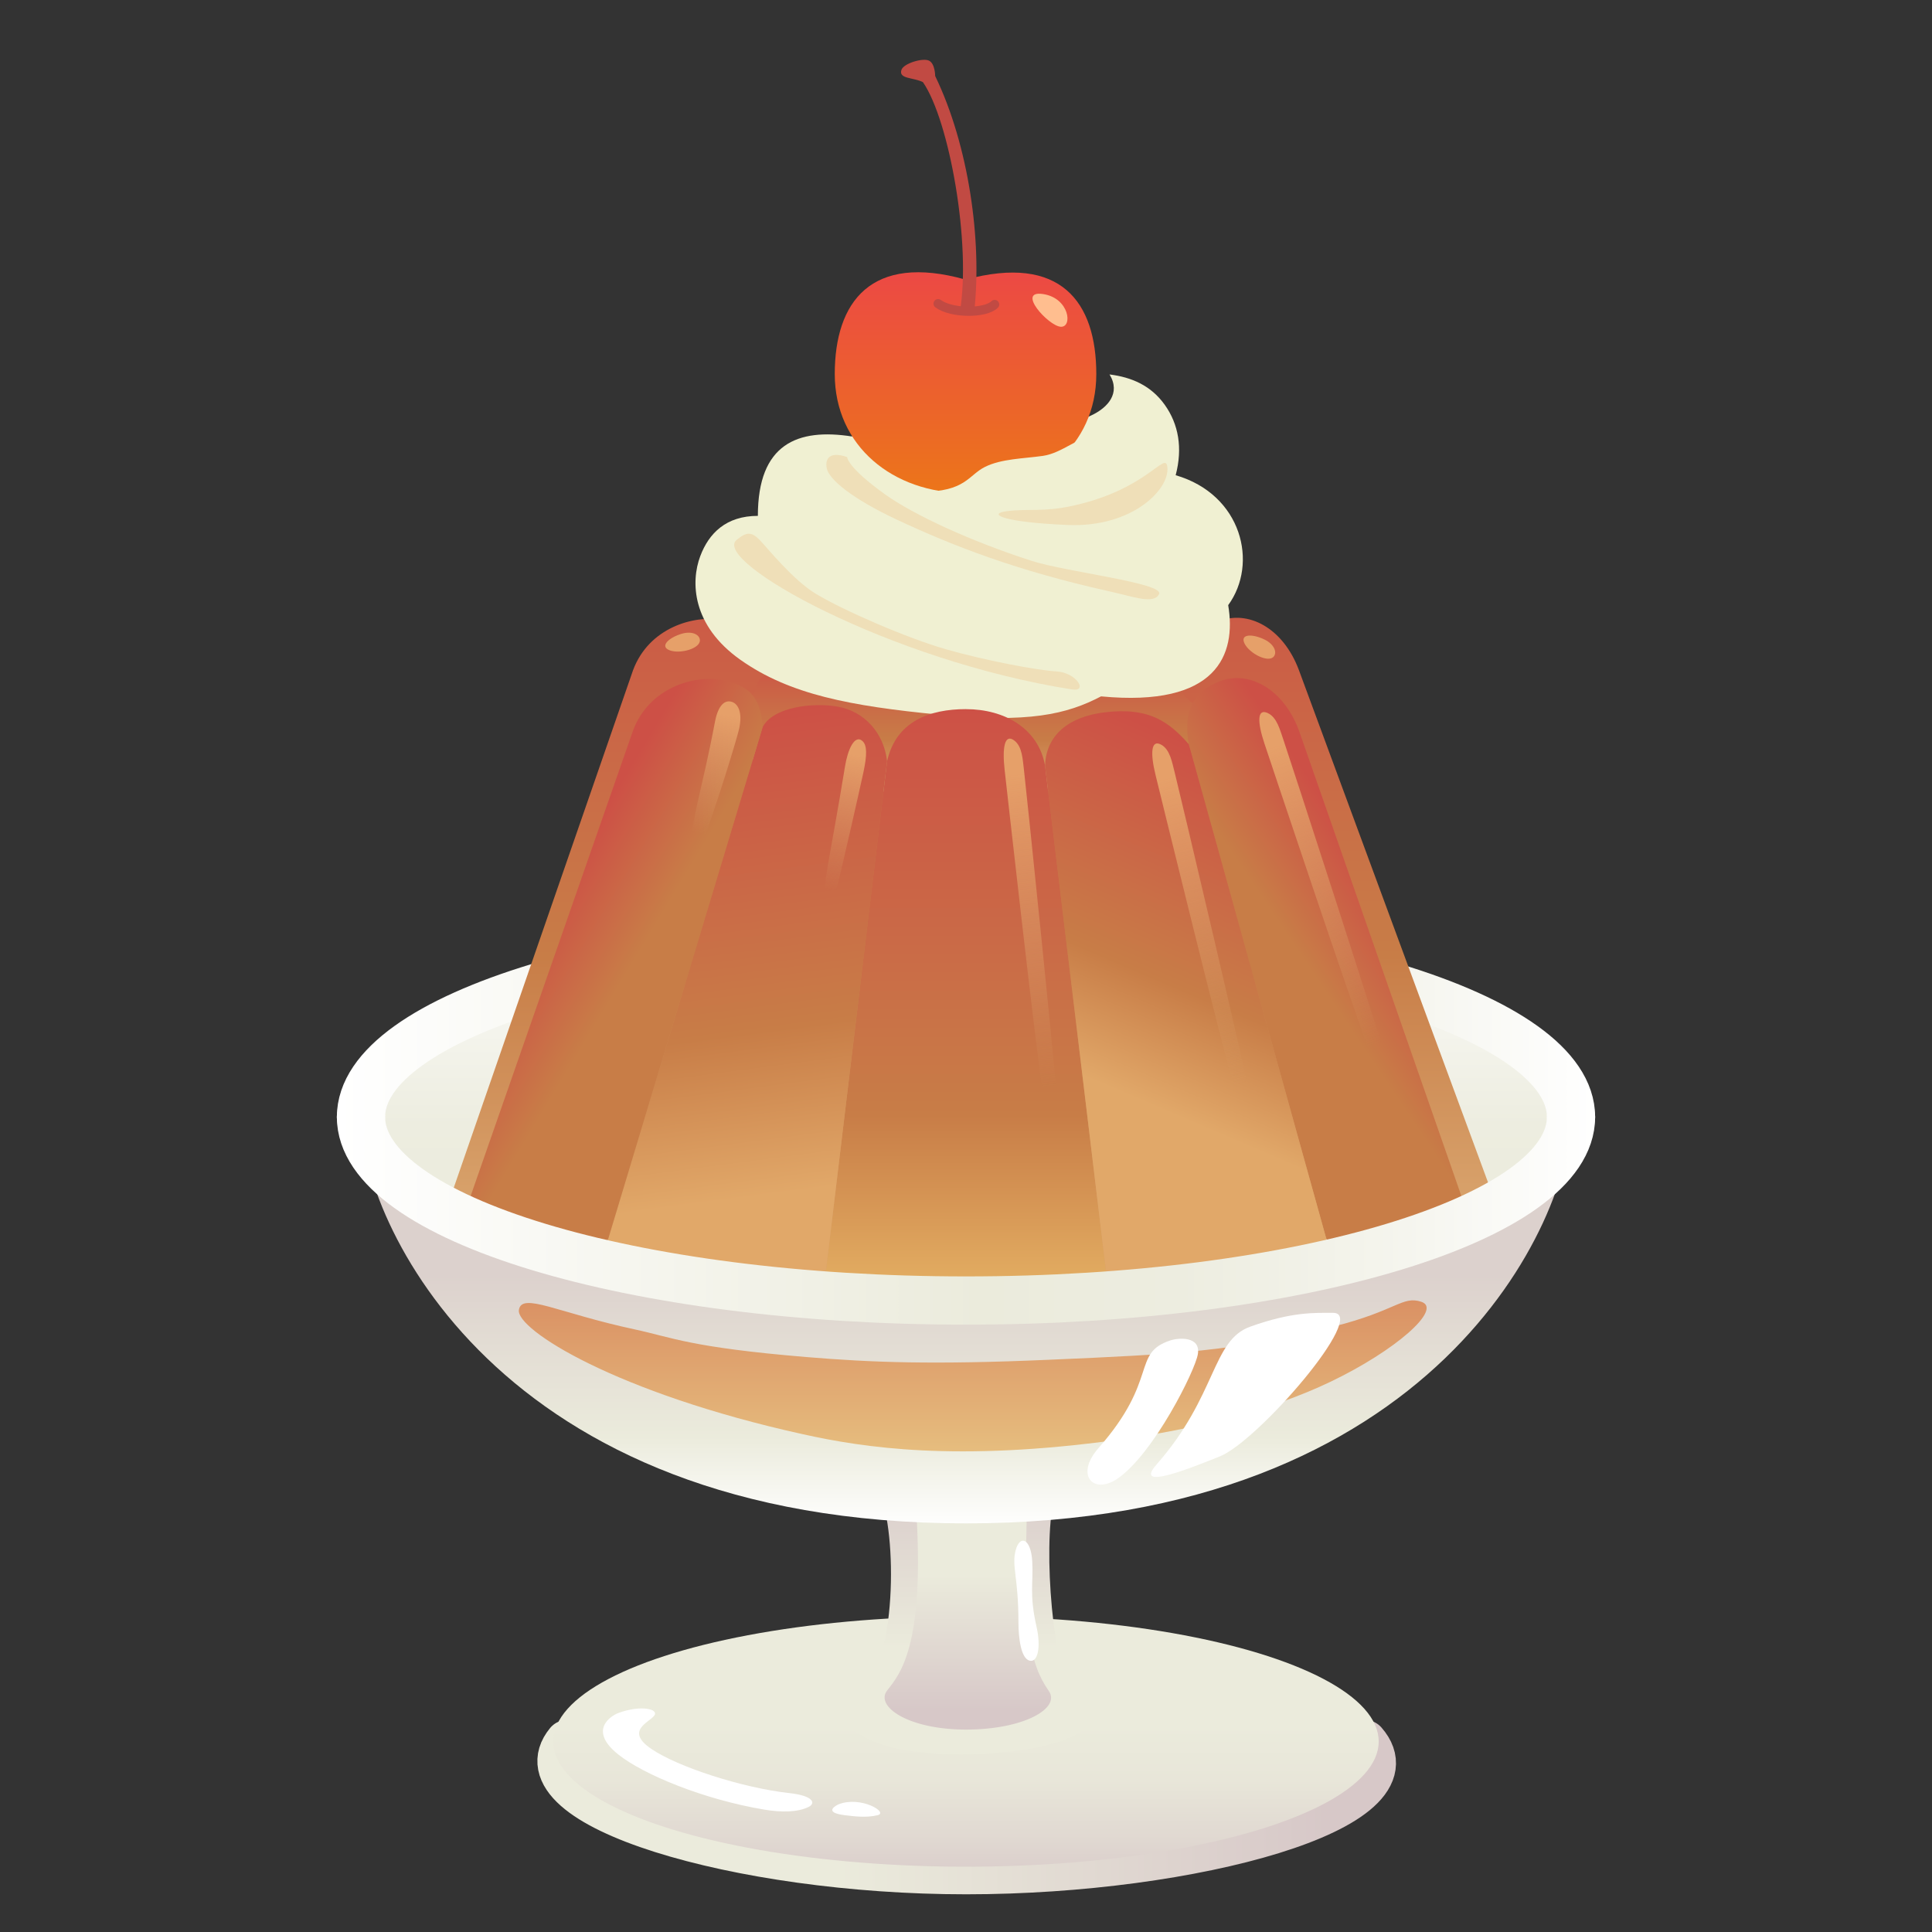 <?xml version="1.0" encoding="UTF-8"?><svg id="_レイヤー_1" xmlns="http://www.w3.org/2000/svg" xmlns:xlink="http://www.w3.org/1999/xlink" viewBox="0 0 700 700"><rect x="0" y="0" width="700" height="700" fill="#333333" stroke="none"/><defs><style>.cls-1{fill:#ffbe8f;}.cls-2{fill:#c14a43;}.cls-3{fill:#f0f0d2;}.cls-4{fill:#efdfb8;}.cls-5{fill:url(#_名称未設定グラデーション_1892);}.cls-6{fill:url(#_名称未設定グラデーション_1545);}.cls-7{fill:url(#_名称未設定グラデーション_1546);}.cls-8{fill:url(#_名称未設定グラデーション_1556);}.cls-9{fill:url(#_名称未設定グラデーション_1567);}.cls-10{fill:url(#_名称未設定グラデーション_1566);}.cls-11{fill:url(#_名称未設定グラデーション_1157);}.cls-12{fill:url(#_名称未設定グラデーション_2040);}.cls-13{fill:url(#_名称未設定グラデーション_1892-3);}.cls-14{fill:url(#_名称未設定グラデーション_1892-2);}.cls-15{fill:url(#_名称未設定グラデーション_1892-6);}.cls-16{fill:url(#_名称未設定グラデーション_1892-5);}.cls-17{fill:url(#_名称未設定グラデーション_1892-4);}.cls-18{stroke:#c14a43;stroke-width:3.33px;}.cls-18,.cls-19,.cls-20{stroke-linejoin:round;}.cls-18,.cls-19,.cls-20,.cls-21{fill:none;stroke-linecap:round;}.cls-19{stroke:url(#_名称未設定グラデーション_1551);}.cls-19,.cls-20{stroke-width:17.48px;}.cls-22{fill:url(#_名称未設定グラデーション_695-2);}.cls-23{fill:url(#_名称未設定グラデーション_155-5);}.cls-24{fill:url(#_名称未設定グラデーション_155-4);}.cls-25{fill:url(#_名称未設定グラデーション_155-2);}.cls-26{fill:url(#_名称未設定グラデーション_155-3);}.cls-27{fill:url(#_名称未設定グラデーション_2);}.cls-28{fill:#fff;}.cls-29{fill:url(#_名称未設定グラデーション_695);}.cls-30{fill:url(#_名称未設定グラデーション_769);}.cls-31{fill:url(#_名称未設定グラデーション_2-2);}.cls-32{fill:url(#_名称未設定グラデーション_155);}.cls-20{stroke:url(#_名称未設定グラデーション_1551-2);}.cls-21{stroke:url(#_名称未設定グラデーション_1544);stroke-miterlimit:10;stroke-width:16px;}.cls-33{fill:#e6a069;}</style><linearGradient id="_名称未設定グラデーション_1544" x1="194.7" y1="654.75" x2="505.8" y2="654.75" gradientUnits="userSpaceOnUse"><stop offset=".35" stop-color="#ebebdc"/><stop offset=".92" stop-color="#d7c8c8"/></linearGradient><linearGradient id="_名称未設定グラデーション_1546" x1="350" y1="588.64" x2="350" y2="692.88" gradientUnits="userSpaceOnUse"><stop offset=".35" stop-color="#ebebdc"/><stop offset=".54" stop-color="#e8e6d9"/><stop offset=".75" stop-color="#e0d8d1"/><stop offset=".92" stop-color="#d7c8c8"/></linearGradient><linearGradient id="_名称未設定グラデーション_1545" x1="351.59" y1="520.44" x2="351.59" y2="638.17" gradientUnits="userSpaceOnUse"><stop offset=".08" stop-color="#d7c8c8"/><stop offset=".65" stop-color="#ebebdc"/></linearGradient><linearGradient id="_名称未設定グラデーション_1567" x1="350.69" y1="540.71" x2="350.69" y2="626.23" gradientUnits="userSpaceOnUse"><stop offset=".35" stop-color="#ebebdc"/><stop offset=".92" stop-color="#d7c8c8"/></linearGradient><linearGradient id="_名称未設定グラデーション_1566" x1="350" y1="553.47" x2="350" y2="462.09" gradientUnits="userSpaceOnUse"><stop offset="0" stop-color="#fff"/><stop offset=".36" stop-color="#ebebdc"/><stop offset=".79" stop-color="#e1dad2"/><stop offset="1" stop-color="#dcd1cd"/></linearGradient><linearGradient id="_名称未設定グラデーション_1556" x1="350" y1="337.97" x2="350" y2="441.7" gradientUnits="userSpaceOnUse"><stop offset="0" stop-color="#fff"/><stop offset=".3" stop-color="#f5f5ee"/><stop offset=".67" stop-color="#edede0"/><stop offset="1" stop-color="#ebebdc"/></linearGradient><linearGradient id="_名称未設定グラデーション_1551" x1="122.05" y1="371.47" x2="577.95" y2="371.47" gradientUnits="userSpaceOnUse"><stop offset="0" stop-color="#fff"/><stop offset=".51" stop-color="#ebebdc"/><stop offset=".67" stop-color="#edede0"/><stop offset=".85" stop-color="#f5f5ee"/><stop offset="1" stop-color="#fff"/></linearGradient><linearGradient id="_名称未設定グラデーション_1892" x1="350" y1="183.16" x2="350" y2="459.33" gradientUnits="userSpaceOnUse"><stop offset="0" stop-color="#cd5046"/><stop offset=".6" stop-color="#c87d47"/><stop offset=".91" stop-color="#d7a069"/></linearGradient><linearGradient id="_名称未設定グラデーション_1892-2" x1="267.58" y1="183.16" x2="267.58" y2="459.33" xlink:href="#_名称未設定グラデーション_1892"/><linearGradient id="_名称未設定グラデーション_1892-3" x1="217.92" y1="183.88" x2="217.92" y2="455.22" xlink:href="#_名称未設定グラデーション_1892"/><linearGradient id="_名称未設定グラデーション_1892-4" x1="486.31" y1="184.04" x2="486.31" y2="454.25" xlink:href="#_名称未設定グラデーション_1892"/><linearGradient id="_名称未設定グラデーション_1892-5" x1="432.48" y1="183.16" x2="432.48" y2="459.33" xlink:href="#_名称未設定グラデーション_1892"/><linearGradient id="_名称未設定グラデーション_1892-6" x1="348.25" y1="237.27" x2="348.25" y2="288.83" xlink:href="#_名称未設定グラデーション_1892"/><linearGradient id="_名称未設定グラデーション_769" x1="349.99" y1="253.8" x2="349.99" y2="504.34" gradientUnits="userSpaceOnUse"><stop offset="0" stop-color="#cd5046"/><stop offset=".6" stop-color="#c87d47"/><stop offset=".91" stop-color="#eaba69"/></linearGradient><linearGradient id="_名称未設定グラデーション_695" x1="255.64" y1="260.49" x2="280.48" y2="450.13" gradientUnits="userSpaceOnUse"><stop offset="0" stop-color="#cd5046"/><stop offset=".6" stop-color="#c87d47"/><stop offset=".91" stop-color="#e1a869"/></linearGradient><linearGradient id="_名称未設定グラデーション_2" x1="195.79" y1="331.67" x2="249.44" y2="363.98" gradientUnits="userSpaceOnUse"><stop offset="0" stop-color="#cd5046"/><stop offset=".6" stop-color="#c87d47"/></linearGradient><linearGradient id="_名称未設定グラデーション_2-2" x1="507.03" y1="330.45" x2="453.95" y2="366.22" xlink:href="#_名称未設定グラデーション_2"/><linearGradient id="_名称未設定グラデーション_695-2" x1="465.76" y1="284.17" x2="411.2" y2="411.48" xlink:href="#_名称未設定グラデーション_695"/><linearGradient id="_名称未設定グラデーション_155" x1="366.31" y1="269.24" x2="380.71" y2="393.61" gradientUnits="userSpaceOnUse"><stop offset=".09" stop-color="#e6a069"/><stop offset="1" stop-color="#d7a069" stop-opacity="0"/></linearGradient><linearGradient id="_名称未設定グラデーション_155-2" x1="282.93" y1="48.55" x2="289.24" y2="103.08" gradientTransform="translate(54.21 140.95) rotate(16.67)" xlink:href="#_名称未設定グラデーション_155"/><linearGradient id="_名称未設定グラデーション_155-3" x1="233.83" y1="48.75" x2="239.38" y2="96.7" gradientTransform="translate(54.21 140.95) rotate(16.67)" xlink:href="#_名称未設定グラデーション_155"/><linearGradient id="_名称未設定グラデーション_155-4" x1="411.65" y1="365.28" x2="426.05" y2="489.65" gradientTransform="translate(-35.43 -38.45) rotate(-7.38)" xlink:href="#_名称未設定グラデーション_155"/><linearGradient id="_名称未設定グラデーション_155-5" x1="440.14" y1="417" x2="454.54" y2="541.37" gradientTransform="translate(-59.35 -56.02) rotate(-12.09)" xlink:href="#_名称未設定グラデーション_155"/><linearGradient id="_名称未設定グラデーション_1551-2" y1="437.96" y2="437.96" xlink:href="#_名称未設定グラデーション_1551"/><linearGradient id="_名称未設定グラデーション_1157" x1="349.83" y1="100.72" x2="349.83" y2="179.77" gradientUnits="userSpaceOnUse"><stop offset="0" stop-color="#ec4a43"/><stop offset="1" stop-color="#ec7619"/></linearGradient><linearGradient id="_名称未設定グラデーション_2040" x1="352.44" y1="525.85" x2="352.44" y2="471.13" gradientUnits="userSpaceOnUse"><stop offset="0" stop-color="#e6bd7e"/><stop offset="1" stop-color="#da9164"/></linearGradient></defs><path class="cls-21" d="M494.5,631.17c21,24-61.92,47.17-144.5,47.17s-163.5-24.17-144.5-47.17"/><ellipse class="cls-7" cx="350" cy="630.98" rx="149.53" ry="45.36"/><path class="cls-6" d="M348,635.67c-32.46,0-46-10-41.11-18.64,1.75-3.08,8.05-5.76,10.56-11.93,9.24-22.75,5.48-69.02-3.1-69.02.65-8.46,10.26-15.09,21.49-15.09h29.01c11.22,0,20.83,6.63,21.49,15.09-8.2.51-7.47,43.3-2.18,66.48,1.85,8.1,9.03,9.92,10.86,12.11,10,12-14.54,21-47,21Z"/><path class="cls-9" d="M321.46,612.44c4.54-5.78,13.54-15.78,10.54-64.78-.28-4.6,40.17-5,40,2-1,41,1,53,8,63,4.38,6.25-9,14-30,14s-33.08-8.45-28.54-14.22Z"/><path class="cls-10" d="M130.79,404.72c0-36.72,98.14-66.49,219.21-66.49s219.21,29.77,219.21,66.49-48.59,147.23-219.21,147.23-219.21-110.51-219.21-147.23Z"/><ellipse class="cls-8" cx="350" cy="404.72" rx="219.21" ry="66.49"/><path class="cls-19" d="M130.79,404.72c0-36.72,98.14-66.49,219.21-66.49s219.21,29.77,219.21,66.49"/><path class="cls-5" d="M406.64,467.59h-113.28l27.18-229.4c.73-18.67,13.72-28.79,29.46-28.79s28.78,11.62,29.52,30.37l27.12,227.82Z"/><path class="cls-14" d="M326.4,236.82l-33.04,230.77-84.72-21.8,64.16-215.49c4.65-14.45,19.51-17.95,27.38-17.95,14.89,0,27.71,4.75,26.22,24.48Z"/><path class="cls-13" d="M272.8,250.4l-62.8,211.26-48.81-22.04,68.16-196.75c5.76-15.54,22.11-20.09,32.36-18.28,14.86,2.62,14.3,14.4,11.08,25.82Z"/><path class="cls-17" d="M431.57,251.28l58.43,209.39,52.31-23.67-71.66-194.13c-5.76-15.54-18.67-22.08-29.14-17.7-10.39,4.34-13.15,14.69-9.93,26.11Z"/><path class="cls-16" d="M406.64,467.59l84.72-21.8-59.79-214.62c-2.9-8.33-12.52-21.45-34.37-19.7-24.83,1.99-23.6,20.11-23.6,20.11l33.04,236.02Z"/><path class="cls-33" d="M247.04,229.61c-4.75,1.4-8.18,4.61-4.38,6.02,3.8,1.41,11.2-.66,10.92-3.79-.19-2.09-3.1-3.24-6.53-2.23Z"/><path class="cls-33" d="M310.51,217.29c-4.91-.65-9.35.89-6.45,3.72,2.89,2.83,10.5,3.94,11.52.97.68-1.99-1.52-4.22-5.06-4.69Z"/><path class="cls-33" d="M359.86,215.71c-4.78-1.32-9.38-.4-6.9,2.8,2.48,3.2,9.86,5.34,11.27,2.53.94-1.88-.93-4.39-4.37-5.34Z"/><path class="cls-33" d="M414.93,218.34c-4.78-1.32-9.38-.4-6.9,2.8,2.48,3.2,9.86,5.34,11.27,2.53.94-1.88-.93-4.39-4.37-5.34Z"/><path class="cls-33" d="M458.25,231.76c-4.44-2.19-9.14-2.15-7.3,1.46,1.83,3.61,8.68,7.1,10.6,4.61,1.28-1.67-.09-4.49-3.29-6.06Z"/><path class="cls-15" d="M259.09,260.42c0-3.78,6.99-1.75,13.11-7.87,2.3-2.3,1.18-6.3,5.24-7.87,11.36-4.37,12.24,1.75,27.97-.87,10.38-1.73,9.63-5.75,18.28-6.31,10.57-.68,12.29,3.69,25.43,3.69,17.48,0,19.65-4.05,27.97-3.5,7.97.53,8.74,5.24,18.36,6.99,14,2.55,26.32-.13,30.59.87,6.98,1.64,0,3.5,3.5,6.99,5.11,5.11,7.87,3.27,7.87,7.87,0,15.39-39.92,27.86-89.16,27.86s-89.16-12.47-89.16-27.86Z"/><path class="cls-3" d="M268.32,239.1c-17.75-12.53-18.07-28.38-14.61-37.58,3.13-8.35,9.4-14.61,20.88-14.61,0-26.1,14.35-31.88,34.19-28.75,0-9.01,16.96-17.18,41.75-6.37,7.36,3.21,29.67,6.46,45.63-1.65,4.85-2.47,10.08-7.5,5.85-14.47,8,1,15,4,20,11s6.55,15.64,3.96,25.51c24.04,7.01,30.04,32,19.03,47.08,3,17.97-4.01,37.06-46.07,33.05-12.41,6.5-26.2,9.76-58.56,6.63-32.36-3.13-54.28-7.31-72.03-19.83Z"/><path class="cls-30" d="M350,256.93c-13.12,0-25.35,4.37-28.58,18.86l-23.23,193.55c16.61,1.22,33.96,1.87,51.81,1.87s35.18-.65,51.79-1.87l-23.15-191.97c-2.42-13.44-14.66-20.43-28.64-20.43Z"/><path class="cls-29" d="M303.67,256.05c-8.98-1.63-23.6,0-27.38,7.46l-58.6,194.22c23.56,5.42,50.85,9.42,80.49,11.6l23.23-193.55c-1.14-10.11-8.13-17.98-17.75-19.73Z"/><path class="cls-27" d="M261.71,246.44c-10.21-2.04-26.6,2.75-32.36,18.28l-61.72,176.89c13.62,6.18,30.57,11.63,50.06,16.12l58.6-194.21c-.59-11.83-5.84-15.33-14.58-17.08Z"/><path class="cls-31" d="M441.51,247.02c-9.34,3.79-12.84,10.78-10.81,22.61l52.27,187.94c19.22-4.45,35.93-9.85,49.4-15.96l-61.72-176.89c-5.76-15.54-18.67-22.08-29.14-17.7Z"/><path class="cls-22" d="M403.32,257.8c-19.27,1.28-24.48,11.36-24.68,19.56,0,0,16.52,136.99,23.15,191.97,29.93-2.2,57.46-6.26,81.18-11.76l-52.27-187.94c-7.27-8.33-14.27-12.71-27.38-11.83Z"/><path class="cls-32" d="M367.48,268.29c-3.5-2.62-4.37,2.62-3.5,10.49.14,1.26,11.47,102.95,13.99,118.01,3.59,21.49,6.89,33.01,6.12,14.86-.57-13.37-12.66-129.4-13.11-132.87-.46-3.47-.53-8.26-3.5-10.49Z"/><path class="cls-25" d="M312.54,268.54c-2.92-2.69-5.42,3.24-6.36,9.05-.76,4.69-2.51,15.18-5.6,32.27-3.88,21.44-2.88,33.6,1.6,15.99,3.3-12.97,9.98-42.83,10.7-46.25,1.28-6.06,1.28-9.56-.34-11.05Z"/><path class="cls-26" d="M265.21,254.31c-2.62-.87-4.97,1.22-6.12,6.99-.76,3.81-1.75,9.62-5.72,26.71-4.93,21.22-4.77,32.74,1.6,15.99,4.76-12.51,12.13-36.65,12.86-40.07,1.28-6.06-.53-8.92-2.62-9.62Z"/><path class="cls-24" d="M420.77,269.84c-3.8-2.15-4,3.16-2.12,10.85.3,1.23,24.6,100.62,29.03,115.23,6.32,20.85,11.07,31.86,7.98,13.95-2.28-13.19-29.17-126.7-30.07-130.08-.9-3.39-1.59-8.13-4.82-9.95Z"/><path class="cls-23" d="M459.33,258.35c-3.97-1.83-3.72,3.48-1.22,10.99.4,1.2,32.78,98.26,38.4,112.46,8.01,20.26,13.65,30.84,9.1,13.25-3.35-12.96-39.48-123.87-40.66-127.17-1.17-3.3-2.25-7.97-5.62-9.52Z"/><path class="cls-20" d="M569.21,404.72c0,36.72-98.14,66.49-219.21,66.49s-219.21-29.77-219.21-66.49"/><path class="cls-4" d="M388.4,249.8c-66.43-10.46-130.71-46.57-121.52-54.17,3.52-2.91,5.35-3.09,8.35,0,3,3.09,12.06,14.54,20.52,19.61,10.02,6.01,33.05,16.03,47.08,20.03,14.02,4.01,33.03,7.61,40.06,8.01s11.53,7.46,5.51,6.51Z"/><path class="cls-4" d="M419.95,215.25c-1.9,3.8-9.01,1-18.03-1-33.5-7.44-56.82-16.51-77.12-26.04-15.95-7.49-24.6-14.53-25.3-18.71-.42-2.51.26-6.33,7.45-3.9,0,0-.18,3.59,13.85,13.6,10.21,7.29,30.76,16.86,53.08,24.04,12.38,3.98,48.08,8.01,46.07,12.02Z"/><path class="cls-11" d="M397.21,135.53c0,26.17-21.21,43.11-47.38,43.11s-47.38-16.95-47.38-43.11,13.16-43.87,47.38-34.22c34.44-9.34,47.38,8.05,47.38,34.22Z"/><path class="cls-3" d="M333.81,178.19c16.03,0,17.03-6.01,23.04-9.01,6.01-3,14.02-3,21.03-4.01,7.01-1,13.27-7.29,18.66-7.15s3.6,8.49,2.38,11.16c-2.91,6.34-14.72,13.06-26.04,15.02-23.04,4.01-39.06-6.01-39.06-6.01Z"/><path class="cls-4" d="M364.86,185.2c8.01-1,13.11.43,24.04-2,27.04-6.01,33.31-19.99,34.05-14.02,1,8.01-12.63,22.01-36.06,21.03-24.04-1-29.27-4.1-22.04-5.01Z"/><path class="cls-1" d="M377.85,106.53c9.7,1.41,10.91,12.25,6.4,11.85s-16.09-13.26-6.4-11.85Z"/><path class="cls-2" d="M347.74,113.26c4.26-24.59-3.74-69.59-13.35-83.51-3.6-1.76-8.89-1.11-7.78-4.44.79-2.36,7.78-4.44,10-3.33,2.22,1.11,2.22,5.56,2.22,5.56,12.17,25.14,17,59.72,14.17,85.14l-5.26.59Z"/><path class="cls-18" d="M339.89,110.02c4.94,3.62,17.16,3.62,20.49.29"/><path class="cls-12" d="M230,481.67c-28-6-41.05-13.64-42-7-1,7,35,30,103,45,21.84,4.82,55.42,10.08,114,2,27.92-3.85,55.06-10.51,77-21,23.64-11.3,40.78-26.41,33-29-6.91-2.3-8.94,3.23-32,9-36,9-57,10-103,12-41.75,1.82-64,1-88-1-41.96-3.5-48.38-7.08-62-10Z"/><path class="cls-28" d="M483,475.67c-6.71,0-14.79-.43-30,5-14,5-12,25-34,50-8.61,9.79,13,1,23-3,13.8-5.52,54-52,41-52Z"/><path class="cls-28" d="M434,490.67c1.1-6.62-7-6-10-5-14.1,4.7-4,14-26,39-8.61,9.79-1.86,17.13,7,11,13-9,28-39,29-45Z"/><path class="cls-28" d="M374,565.67c-.47-8.23-4.47-9.75-6-4-1.53,5.75,1,9.72,1,26,0,6,.95,13.17,4,14,3.05.83,4.22-4.95,2.55-12.3-2.69-11.87-1.09-15.71-1.55-23.7Z"/><path class="cls-28" d="M224,620.67c-2.66,1-11.01,6.24,0,15,9.18,7.3,30.91,16.32,53,20,6,1,12,1,16-1,2.5-1.25,2-4-7-5-17.1-1.9-40.42-9.47-50-16s-.99-9.49,1-12c1.99-2.51-5-4-13-1Z"/><path class="cls-28" d="M304,653.67c-.97.37-6,3,2,4,3.58.45,8,1,12,0s-6-7-14-4Z"/></svg>